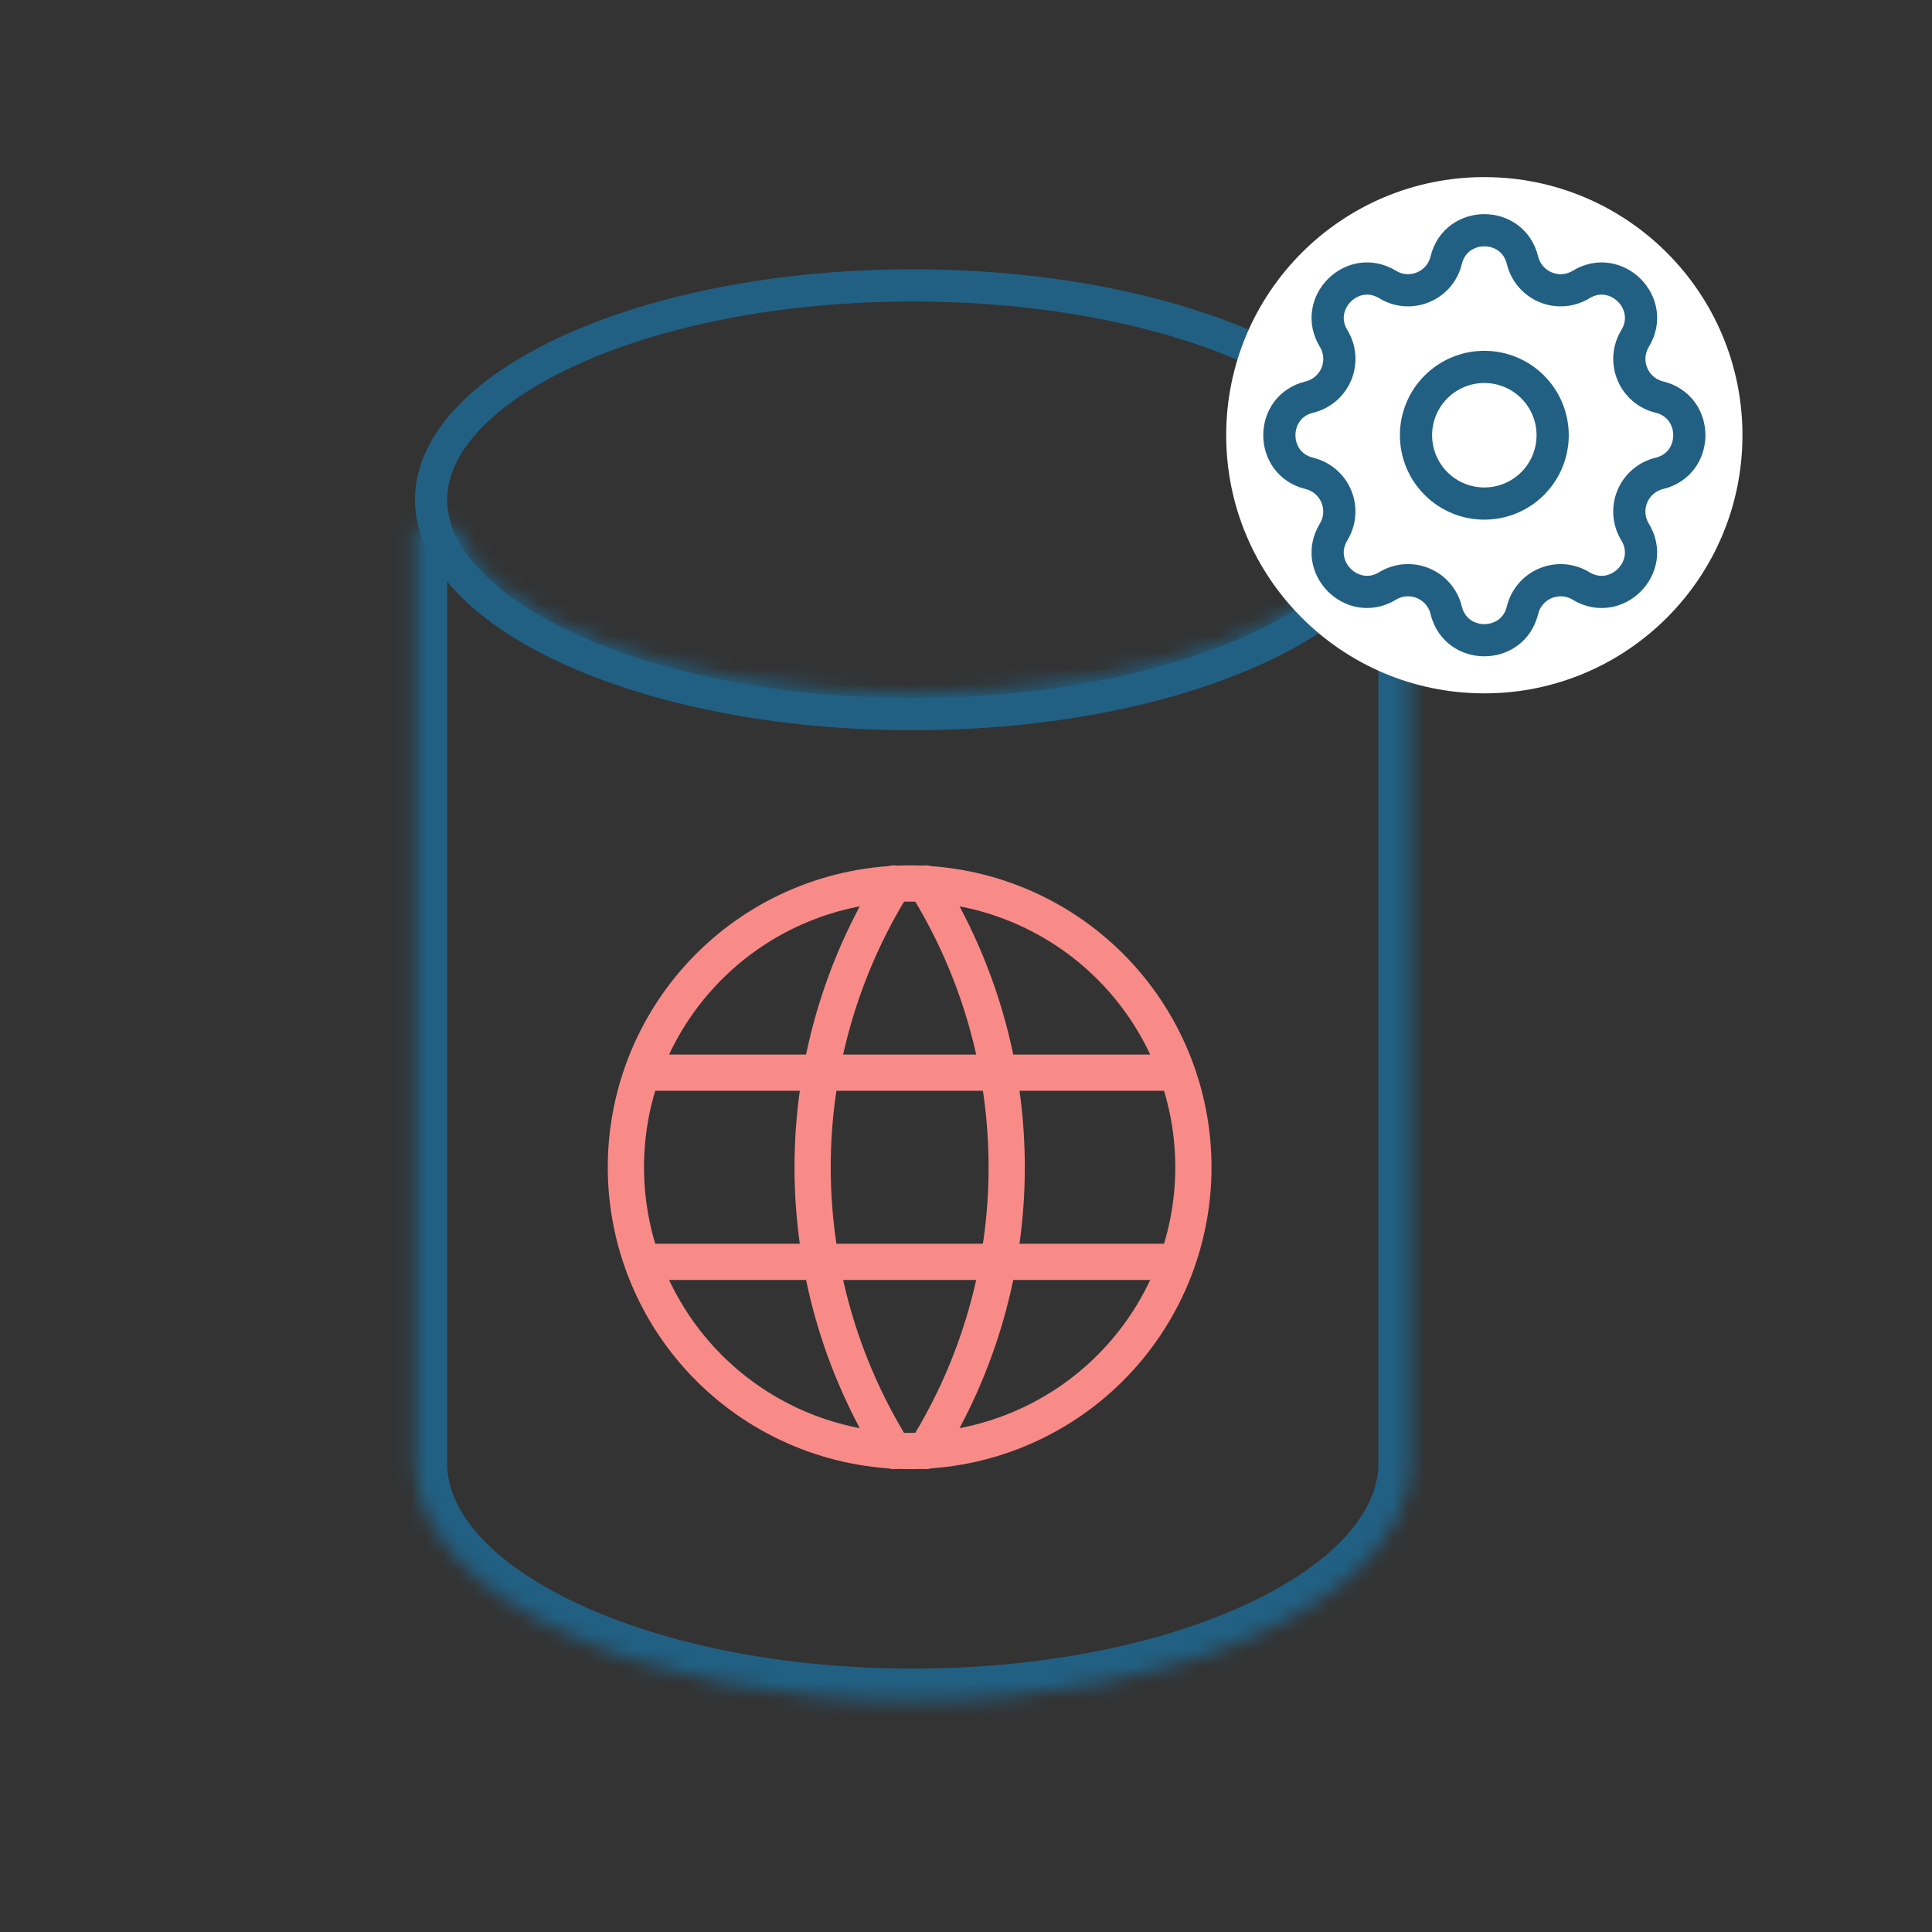 <?xml version="1.0" encoding="UTF-8"?><svg width="120" height="120" viewBox="0 0 120 120" fill="none" xmlns="http://www.w3.org/2000/svg">
<rect x="0" y="0" width="120" height="120" fill="#333333" stroke="none"/>
<mask id="path-1-inside-1_4323_1761" fill="white">
<path fill-rule="evenodd" clip-rule="evenodd" d="M28.353 32.759H25.773V91.164H25.778C26.081 99.183 39.806 105.64 56.693 105.64C73.58 105.64 87.305 99.183 87.609 91.164H87.614V90.951L87.614 90.893L87.614 90.836V32.759H85.034C83.05 38.586 71.117 43.066 56.694 43.066C42.27 43.066 30.338 38.586 28.353 32.759Z"/>
</mask>
<path d="M28.353 32.759L30.247 32.114L29.785 30.759H28.353V32.759ZM25.773 32.759V30.759H23.773V32.759H25.773ZM25.773 91.164H23.773V93.164H25.773V91.164ZM25.778 91.164L27.776 91.089L27.704 89.164H25.778V91.164ZM87.609 91.164V89.164H85.683L85.61 91.089L87.609 91.164ZM87.614 91.164V93.164H89.614V91.164H87.614ZM87.614 90.951L85.614 90.942V90.951H87.614ZM87.614 90.893L89.614 90.901L89.614 90.893L89.614 90.885L87.614 90.893ZM87.614 90.836L85.614 90.836L85.614 90.844L87.614 90.836ZM87.614 32.759H89.614V30.759H87.614V32.759ZM85.034 32.759V30.759H83.602L83.141 32.114L85.034 32.759ZM28.353 30.759H25.773V34.759H28.353V30.759ZM23.773 32.759V91.164H27.773V32.759H23.773ZM25.773 93.164H25.778V89.164H25.773V93.164ZM23.779 91.24C23.975 96.425 28.414 100.522 34.168 103.22C40.066 105.986 48.021 107.64 56.693 107.64V103.64C48.479 103.64 41.127 102.066 35.866 99.598C30.459 97.064 27.884 93.922 27.776 91.089L23.779 91.24ZM56.693 107.64C65.366 107.64 73.32 105.986 79.219 103.22C84.973 100.522 89.411 96.425 89.607 91.24L85.61 91.089C85.503 93.922 82.927 97.064 77.521 99.598C72.259 102.066 64.908 103.64 56.693 103.64V107.64ZM87.609 93.164H87.614V89.164H87.609V93.164ZM89.614 91.164V90.951H85.614V91.164H89.614ZM89.614 90.958L89.614 90.901L85.614 90.885L85.614 90.942L89.614 90.958ZM89.614 90.885L89.614 90.828L85.614 90.844L85.614 90.901L89.614 90.885ZM89.614 90.836V32.759H85.614V90.836H89.614ZM87.614 30.759H85.034V34.759H87.614V30.759ZM83.141 32.114C82.815 33.071 82.015 34.145 80.583 35.238C79.162 36.323 77.227 37.344 74.839 38.22C70.066 39.973 63.717 41.066 56.694 41.066V45.066C64.094 45.066 70.923 43.919 76.218 41.975C78.865 41.003 81.185 39.811 83.011 38.417C84.825 37.032 86.261 35.36 86.927 33.404L83.141 32.114ZM56.694 41.066C49.67 41.066 43.322 39.973 38.548 38.22C36.161 37.344 34.225 36.323 32.804 35.238C31.373 34.145 30.573 33.071 30.247 32.114L26.46 33.404C27.126 35.36 28.562 37.032 30.377 38.417C32.202 39.811 34.523 41.003 37.17 41.975C42.465 43.919 49.294 45.066 56.694 45.066V41.066Z" fill="#216083" mask="url(#path-1-inside-1_4323_1761)"/>
<path d="M86.614 31.041C86.614 34.371 83.657 37.7 78.137 40.256C72.701 42.773 65.12 44.356 56.693 44.356C48.266 44.356 40.685 42.773 35.249 40.256C29.729 37.7 26.773 34.371 26.773 31.041C26.773 27.712 29.729 24.382 35.249 21.826C40.685 19.309 48.266 17.726 56.693 17.726C65.12 17.726 72.701 19.309 78.137 21.826C83.657 24.382 86.614 27.712 86.614 31.041Z" stroke="#216083" stroke-width="2"/>
<circle cx="92.194" cy="27.033" r="16.033" fill="white"/>
<path d="M89.825 16.164C90.428 13.68 93.962 13.68 94.564 16.164C94.655 16.537 94.832 16.884 95.082 17.175C95.332 17.467 95.647 17.696 96.001 17.843C96.356 17.99 96.74 18.051 97.123 18.021C97.506 17.991 97.876 17.872 98.204 17.672C100.387 16.342 102.887 18.84 101.557 21.025C101.358 21.352 101.238 21.723 101.208 22.105C101.179 22.488 101.24 22.872 101.387 23.227C101.534 23.581 101.762 23.896 102.053 24.145C102.345 24.395 102.691 24.573 103.064 24.663C105.548 25.266 105.548 28.8 103.064 29.402C102.691 29.493 102.344 29.67 102.052 29.92C101.761 30.169 101.532 30.484 101.385 30.839C101.238 31.194 101.177 31.578 101.207 31.961C101.236 32.344 101.356 32.714 101.556 33.042C102.886 35.225 100.387 37.725 98.203 36.395C97.875 36.195 97.505 36.076 97.123 36.046C96.74 36.017 96.356 36.078 96.001 36.225C95.647 36.371 95.332 36.6 95.082 36.891C94.832 37.183 94.655 37.529 94.564 37.902C93.962 40.386 90.428 40.386 89.825 37.902C89.735 37.529 89.558 37.182 89.308 36.89C89.058 36.598 88.743 36.37 88.388 36.223C88.034 36.076 87.649 36.015 87.266 36.044C86.884 36.074 86.513 36.194 86.185 36.394C84.003 37.723 81.503 35.225 82.833 33.041C83.032 32.713 83.152 32.343 83.181 31.96C83.211 31.578 83.15 31.194 83.003 30.839C82.856 30.485 82.628 30.17 82.337 29.92C82.045 29.67 81.699 29.493 81.326 29.402C78.842 28.8 78.842 25.266 81.326 24.663C81.699 24.573 82.046 24.395 82.338 24.146C82.629 23.896 82.858 23.581 83.005 23.226C83.152 22.872 83.213 22.487 83.183 22.104C83.154 21.721 83.034 21.351 82.834 21.023C81.504 18.84 84.003 16.341 86.187 17.671C87.602 18.531 89.435 17.77 89.825 16.164Z" stroke="#216083" stroke-width="2" stroke-linecap="round" stroke-linejoin="round"/>
<path d="M87.95 27.033C87.95 28.158 88.397 29.238 89.193 30.034C89.989 30.829 91.069 31.277 92.194 31.277C93.32 31.277 94.399 30.829 95.195 30.034C95.991 29.238 96.438 28.158 96.438 27.033C96.438 25.907 95.991 24.828 95.195 24.032C94.399 23.236 93.32 22.789 92.194 22.789C91.069 22.789 89.989 23.236 89.193 24.032C88.397 24.828 87.95 25.907 87.95 27.033Z" stroke="#216083" stroke-width="2" stroke-linecap="round" stroke-linejoin="round"/>
<path d="M38.875 72.5C38.875 74.814 39.331 77.106 40.217 79.245C41.102 81.383 42.401 83.326 44.037 84.963C45.674 86.599 47.617 87.898 49.755 88.783C51.894 89.669 54.185 90.125 56.5 90.125C58.815 90.125 61.106 89.669 63.245 88.783C65.383 87.898 67.326 86.599 68.963 84.963C70.599 83.326 71.898 81.383 72.783 79.245C73.669 77.106 74.125 74.814 74.125 72.5C74.125 67.826 72.268 63.343 68.963 60.037C65.657 56.732 61.174 54.875 56.5 54.875C51.826 54.875 47.343 56.732 44.037 60.037C40.732 63.343 38.875 67.826 38.875 72.5Z" stroke="#F88B88" stroke-width="2.25" stroke-linecap="round" stroke-linejoin="round"/>
<path d="M40.05 66.625H72.95" stroke="#F88B88" stroke-width="2.25" stroke-linecap="round" stroke-linejoin="round"/>
<path d="M40.05 78.375H72.95" stroke="#F88B88" stroke-width="2.25" stroke-linecap="round" stroke-linejoin="round"/>
<path d="M55.521 54.875C52.222 60.162 50.473 66.268 50.473 72.5C50.473 78.732 52.222 84.838 55.521 90.125" stroke="#F88B88" stroke-width="2.25" stroke-linecap="round" stroke-linejoin="round"/>
<path d="M57.48 54.875C60.779 60.162 62.528 66.268 62.528 72.5C62.528 78.732 60.779 84.838 57.48 90.125" stroke="#F88B88" stroke-width="2.25" stroke-linecap="round" stroke-linejoin="round"/>
</svg>
